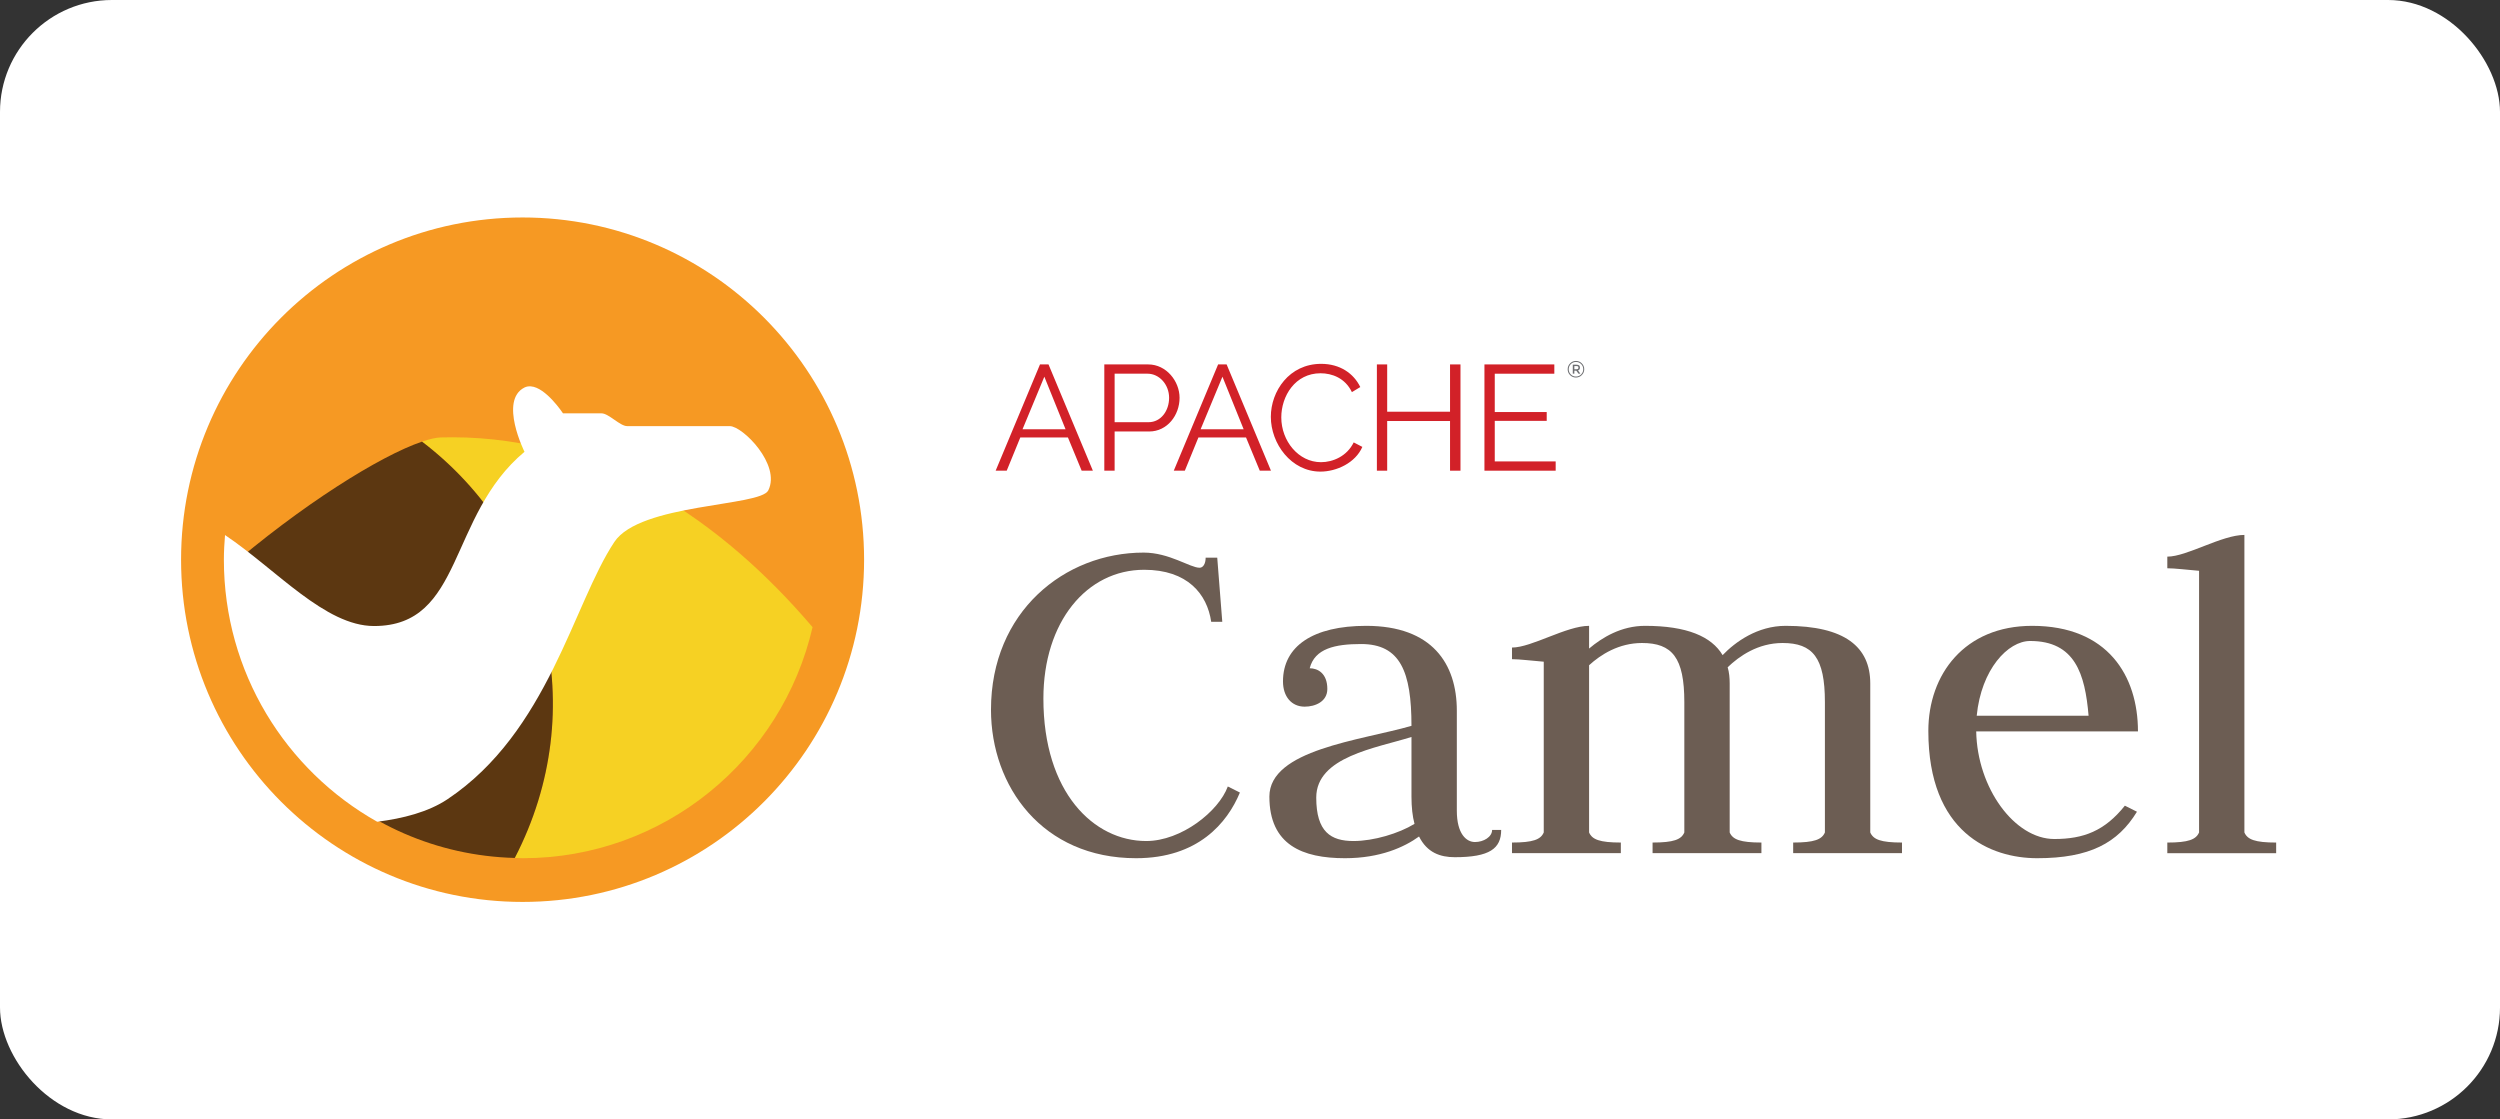 <svg width="134" height="60" viewBox="0 0 134 60" fill="none" xmlns="http://www.w3.org/2000/svg">
<rect x="0" y="0" width="134" height="60" fill="#333333" stroke="none"/>
<rect width="134" height="60" rx="6" fill="white"/>
<path d="M61.328 30.54C63.65 30.54 64.704 31.839 64.92 33.328H65.514L65.244 29.89H64.623C64.623 30.215 64.488 30.431 64.299 30.431C63.785 30.431 62.678 29.619 61.301 29.619C57.06 29.619 53.117 32.787 53.117 38.04C53.117 42.155 55.872 46 60.896 46C64.218 46 65.784 44.105 66.459 42.48L65.811 42.155C65.325 43.482 63.326 45.079 61.436 45.079C58.627 45.079 55.926 42.48 55.926 37.444C55.926 33.328 58.249 30.54 61.328 30.54Z" fill="#6C5D53"/>
<path d="M70.2 35.819C70.47 34.763 71.55 34.52 72.955 34.52C75.061 34.52 75.655 36.009 75.655 38.906C72.928 39.691 68.039 40.178 68.039 42.697C68.039 45.296 69.822 46 72.09 46C73.981 46 75.277 45.404 76.061 44.836C76.493 45.702 77.195 45.946 77.978 45.946C79.842 45.946 80.463 45.485 80.463 44.483H79.977C79.977 44.862 79.518 45.133 79.058 45.133C78.599 45.133 78.086 44.7 78.086 43.455V38.094C78.086 35.576 76.763 33.545 73.225 33.545C70.389 33.545 68.768 34.628 68.768 36.523C68.768 37.336 69.227 37.877 69.93 37.877C70.497 37.877 71.145 37.606 71.145 36.929C71.145 36.09 70.632 35.819 70.2 35.819ZM75.817 44.159C74.98 44.673 73.63 45.079 72.549 45.079C71.334 45.079 70.551 44.592 70.551 42.751C70.551 40.557 73.765 40.097 75.655 39.502V42.697C75.655 43.265 75.709 43.752 75.817 44.159Z" fill="#6C5D53"/>
<path d="M81.043 45.729H86.877V45.16C85.742 45.16 85.337 44.998 85.175 44.619V35.657C85.796 35.088 86.769 34.465 88.011 34.465C89.632 34.465 90.28 35.251 90.28 37.633V44.619C90.118 44.998 89.713 45.16 88.578 45.16V45.729H94.412V45.16C93.278 45.16 92.873 44.998 92.711 44.619V36.632C92.711 36.334 92.684 36.036 92.603 35.765C93.224 35.169 94.223 34.465 95.546 34.465C97.167 34.465 97.815 35.251 97.815 37.633V44.619C97.653 44.998 97.248 45.16 96.114 45.16V45.729H101.947V45.16C100.813 45.16 100.408 44.998 100.246 44.619V36.632C100.246 34.682 98.895 33.545 95.709 33.545C94.196 33.545 93.008 34.411 92.332 35.115C91.738 34.114 90.415 33.545 88.173 33.545C86.904 33.545 85.877 34.168 85.175 34.763V33.545C83.96 33.545 82.096 34.709 81.043 34.709V35.332C81.448 35.332 82.069 35.413 82.745 35.467V44.619C82.582 44.998 82.177 45.16 81.043 45.16V45.729Z" fill="#6C5D53"/>
<path d="M105.925 39.204H114.595C114.595 36.225 112.974 33.545 108.923 33.545C105.304 33.545 103.359 36.144 103.359 39.177C103.359 44.646 106.708 46 109.193 46C112.002 46 113.515 45.187 114.541 43.509L113.893 43.184C112.812 44.538 111.678 44.971 110.111 44.971C107.978 44.971 105.979 42.236 105.925 39.204ZM105.952 38.364C106.195 35.873 107.627 34.357 108.815 34.357C111.219 34.357 111.759 36.117 111.948 38.364H105.952Z" fill="#6C5D53"/>
<path d="M116.168 45.73H122.002V45.161C120.867 45.161 120.462 44.998 120.3 44.619V28.672C119.085 28.672 117.221 29.836 116.168 29.836V30.459C116.573 30.459 117.194 30.54 117.87 30.594V44.619C117.707 44.998 117.302 45.161 116.168 45.161V45.73Z" fill="#6C5D53"/>
<path d="M53.367 25.229L55.744 19.533H56.2L58.578 25.229H57.977L57.241 23.448H54.688L53.96 25.229H53.367ZM55.977 20.191L54.808 23.007H57.113L55.977 20.191Z" fill="#D22128"/>
<path d="M59.191 25.229V19.533H61.544C62.521 19.533 63.225 20.44 63.225 21.322C63.225 22.253 62.569 23.128 61.593 23.128H59.744V25.229H59.191ZM59.744 22.63H61.56C62.232 22.63 62.664 22.012 62.664 21.322C62.664 20.608 62.136 20.03 61.512 20.03H59.744V22.63Z" fill="#D22128"/>
<path d="M62.914 25.229L65.291 19.533H65.747L68.124 25.229H67.524L66.787 23.448H64.235L63.507 25.229H62.914ZM65.523 20.191L64.354 23.007H66.659L65.523 20.191Z" fill="#D22128"/>
<path d="M70.814 19.502C71.823 19.502 72.558 20.015 72.911 20.746L72.462 21.018C72.102 20.265 71.398 20.007 70.781 20.007C69.421 20.007 68.677 21.227 68.677 22.374C68.677 23.634 69.597 24.773 70.805 24.773C71.446 24.773 72.198 24.452 72.558 23.713L73.022 23.954C72.654 24.804 71.646 25.278 70.774 25.278C69.213 25.278 68.117 23.786 68.117 22.341C68.117 20.969 69.101 19.502 70.814 19.502Z" fill="#D22128"/>
<path d="M78.282 19.533V25.229H77.722V22.566H74.353V25.229H73.801V19.533H74.353V22.068H77.722V19.533H78.282Z" fill="#D22128"/>
<path d="M83.384 24.732V25.229H79.566V19.533H83.312V20.031H80.119V22.085H82.904V22.558H80.119V24.732H83.384Z" fill="#D22128"/>
<path d="M84.785 19.476C84.872 19.562 84.915 19.667 84.915 19.79C84.915 19.912 84.872 20.017 84.785 20.104C84.699 20.192 84.593 20.236 84.47 20.236C84.346 20.236 84.242 20.193 84.156 20.106C84.071 20.02 84.027 19.915 84.027 19.793C84.027 19.67 84.071 19.565 84.157 19.478C84.243 19.39 84.348 19.346 84.471 19.346C84.594 19.346 84.699 19.389 84.785 19.476ZM84.748 20.068C84.824 19.991 84.861 19.898 84.861 19.791C84.861 19.683 84.824 19.591 84.749 19.515C84.674 19.439 84.582 19.401 84.473 19.401C84.365 19.401 84.272 19.439 84.196 19.515C84.121 19.592 84.083 19.685 84.083 19.793C84.083 19.9 84.121 19.993 84.195 20.069C84.269 20.145 84.361 20.183 84.469 20.183C84.578 20.183 84.672 20.145 84.748 20.068ZM84.685 19.705C84.685 19.785 84.651 19.835 84.581 19.855L84.708 20.028H84.606L84.49 19.868H84.385V20.028H84.301V19.547H84.482C84.555 19.547 84.606 19.559 84.638 19.584C84.67 19.61 84.685 19.65 84.685 19.705ZM84.579 19.772C84.595 19.759 84.604 19.736 84.604 19.704C84.604 19.672 84.595 19.65 84.578 19.638C84.56 19.626 84.531 19.62 84.486 19.62H84.385V19.793H84.484C84.531 19.793 84.561 19.787 84.579 19.772Z" fill="#6D6E71"/>
<path d="M28.011 45.389C36.489 45.389 43.361 38.499 43.361 30C43.361 21.501 36.489 14.611 28.011 14.611C19.533 14.611 12.66 21.501 12.66 30C12.66 38.499 19.533 45.389 28.011 45.389Z" fill="url(#paint0_linear_25072_1143)" stroke="url(#paint1_linear_25072_1143)" stroke-width="5.909" stroke-linejoin="round"/>
<path opacity="0.75" d="M24.278 23.439C24.06 23.439 23.839 23.441 23.619 23.447C23.362 23.455 23.018 23.536 22.621 23.67C29.326 28.774 31.737 37.982 27.593 45.985C27.734 45.988 27.873 46 28.015 46C35.588 46 41.917 40.709 43.553 33.616C38.747 27.969 32.229 23.452 24.278 23.439Z" fill="url(#paint2_linear_25072_1143)"/>
<path opacity="0.75" d="M22.62 23.672C20.394 24.423 16.146 27.069 12.062 30.602C12.373 39.019 19.173 45.766 27.592 45.986C31.736 37.984 29.326 28.776 22.62 23.672Z" fill="#28170B"/>
<path d="M28.451 20.709C28.334 20.701 28.222 20.716 28.113 20.77C26.738 21.46 28.113 24.216 28.113 24.216C23.986 27.665 24.863 33.555 20.049 33.555C17.424 33.555 14.814 30.529 12.061 28.678C12.026 29.114 12 29.555 12 30.001C12 36.035 15.317 41.29 20.218 44.046C21.588 43.873 22.957 43.526 23.985 42.839C29.385 39.23 30.725 32.364 32.931 29.047C34.306 26.978 40.745 27.157 41.18 26.286C41.868 24.907 39.804 22.84 39.116 22.84H33.614C33.23 22.84 32.626 22.155 32.241 22.155H30.177C30.177 22.155 29.262 20.764 28.451 20.709Z" fill="white"/>
<defs>
<linearGradient id="paint0_linear_25072_1143" x1="1624.54" y1="-597.899" x2="1608.58" y2="-643.967" gradientUnits="userSpaceOnUse">
<stop stop-color="#F69923"/>
<stop offset="0.11" stop-color="#F79A23"/>
<stop offset="0.945" stop-color="#E97826"/>
</linearGradient>
<linearGradient id="paint1_linear_25072_1143" x1="1624.54" y1="-597.899" x2="1608.58" y2="-643.967" gradientUnits="userSpaceOnUse">
<stop stop-color="#F69923"/>
<stop offset="0.08" stop-color="#F79A23"/>
<stop offset="0.419" stop-color="#E97826"/>
</linearGradient>
<linearGradient id="paint2_linear_25072_1143" x1="1650.11" y1="-711.093" x2="1664.24" y2="-686.328" gradientUnits="userSpaceOnUse">
<stop stop-color="#F6E423"/>
<stop offset="0.412" stop-color="#F79A23"/>
<stop offset="0.733" stop-color="#E97826"/>
</linearGradient>
</defs>
</svg>
